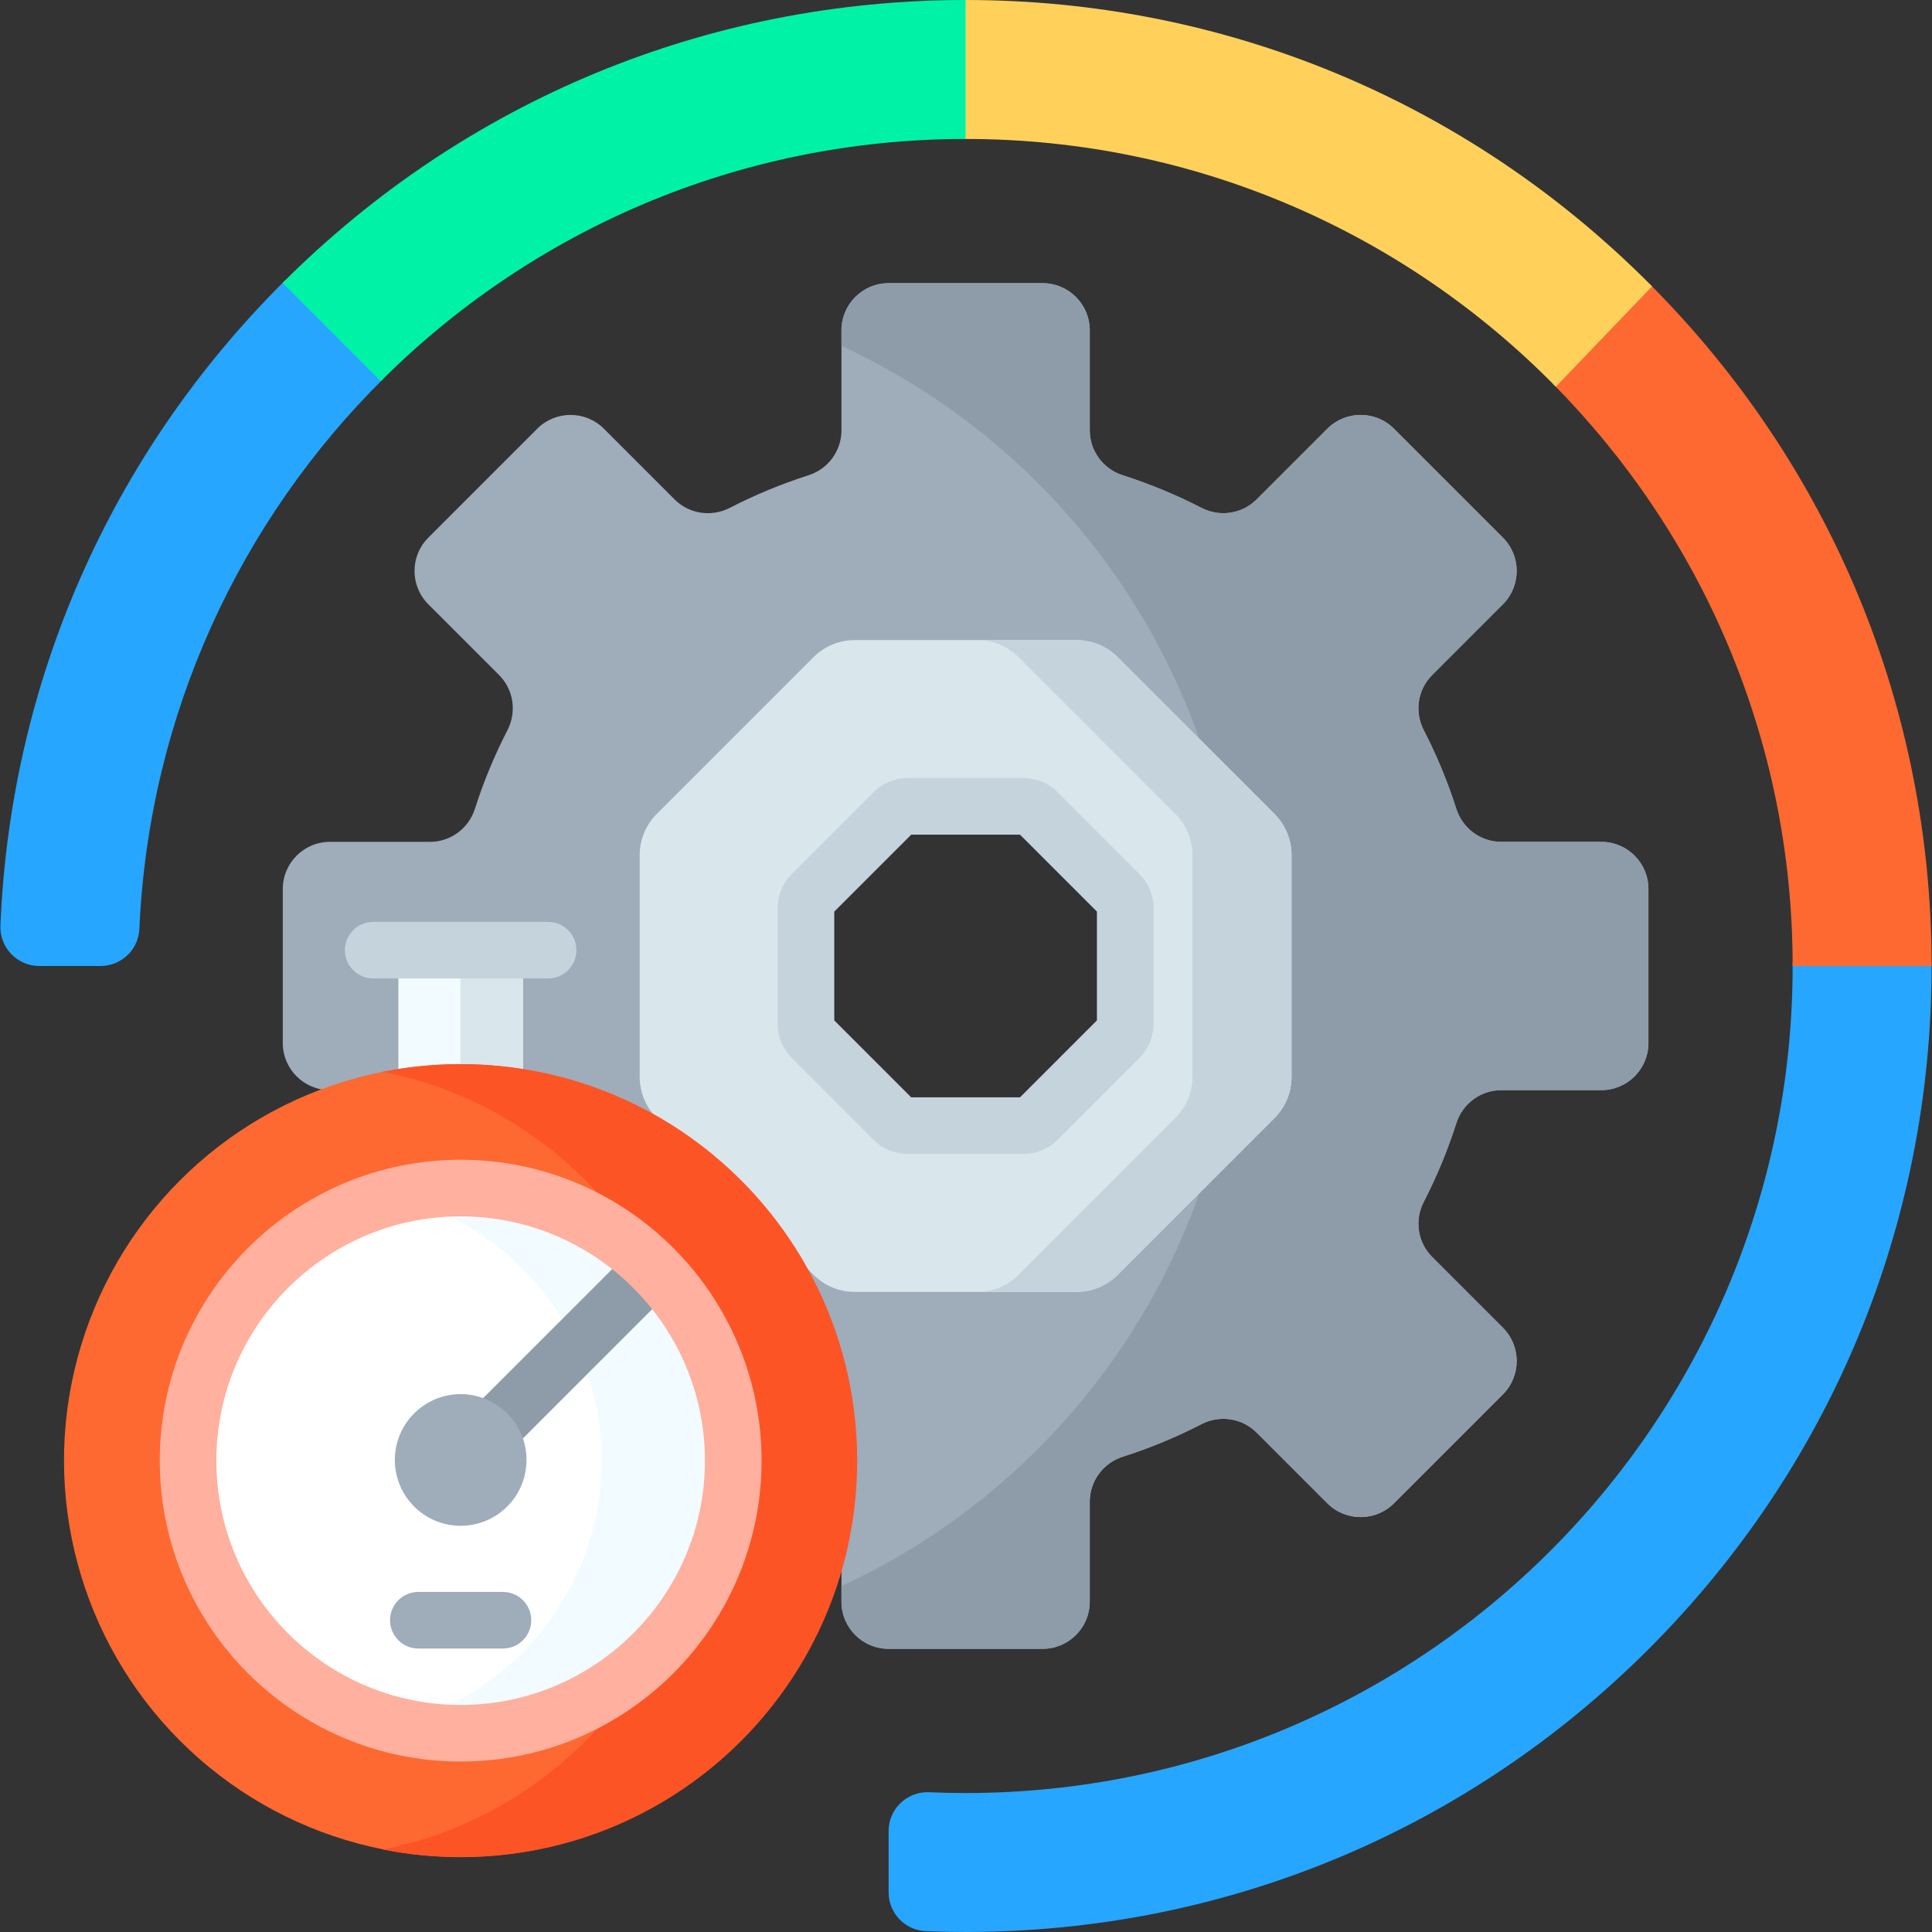 <svg id="Capa_1" enable-background="new 0 0 512 512" height="512" viewBox="0 0 512 512" width="512" xmlns="http://www.w3.org/2000/svg"><rect x="0" y="0" width="512" height="512" fill="#333333" stroke="none"/><g><g fill="#26a6fe"><path d="m475.056 255c.001.334.013.666.013 1 0 121.046-98.128 219.174-219.174 219.174-3.224 0-6.43-.073-9.619-.215-5.875-.261-10.786 4.401-10.786 10.282v16.24c0 5.53 4.364 10.074 9.889 10.301 3.493.143 6.999.217 10.516.217 68.38 0 132.667-26.629 181.019-74.981 48.352-48.351 74.981-112.638 74.981-181.018 0-.334-.011-.666-.012-1z"/><path d="m75.591 74.282c-.237.235-.479.462-.715.698-45.817 45.817-72.129 105.941-74.762 170.298-.239 5.849 4.448 10.722 10.302 10.722h16.239c5.509 0 10.039-4.336 10.283-9.84 2.517-56.965 26.787-108.27 64.695-145.836z"/></g><path d="m437.272 75.347-25.794 26.321c39.296 39.612 63.591 94.127 63.591 154.332h36.826c0-68.209-26.5-132.343-74.623-180.653z" fill="#fd6930"/><g><g><g><path d="m424.355 223.099h-26.504c-5.453 0-10.248-3.546-11.908-8.74-2.312-7.236-5.208-14.21-8.637-20.865-2.5-4.851-1.624-10.752 2.235-14.611l18.737-18.738c4.88-4.88 4.88-12.792 0-17.672l-28.857-28.857c-4.88-4.88-12.792-4.88-17.672 0l-18.737 18.737c-3.859 3.859-9.759 4.736-14.611 2.235-6.655-3.43-13.629-6.326-20.865-8.637-5.194-1.659-8.74-6.455-8.74-11.908v-26.503c0-6.901-5.594-12.496-12.496-12.496h-40.81c-6.901 0-12.496 5.595-12.496 12.496v26.504c0 5.453-3.546 10.248-8.74 11.908-7.236 2.312-14.21 5.208-20.865 8.637-4.852 2.5-10.752 1.624-14.611-2.235l-18.737-18.737c-4.88-4.88-12.792-4.88-17.672 0l-28.857 28.857c-4.88 4.88-4.88 12.792 0 17.672l18.737 18.738c3.859 3.859 4.735 9.759 2.235 14.611-3.43 6.655-6.326 13.629-8.637 20.865-1.659 5.194-6.455 8.74-11.908 8.74h-26.504c-6.901 0-12.496 5.594-12.496 12.496v40.81c0 6.901 5.594 12.496 12.496 12.496h.128c10.806-3.809 22.42-5.89 34.513-5.89 57.389 0 104.078 46.689 104.078 104.079 0 8.789-1.1 17.326-3.161 25.484v11.887c0 6.901 5.595 12.496 12.496 12.496h40.811c6.901 0 12.496-5.595 12.496-12.496v-26.504c0-5.453 3.546-10.248 8.74-11.908 7.236-2.312 14.21-5.208 20.865-8.637 4.851-2.5 10.752-1.624 14.611 2.235l18.737 18.737c4.88 4.88 12.792 4.88 17.672 0l28.857-28.857c4.88-4.88 4.88-12.792 0-17.672l-18.737-18.738c-3.859-3.859-4.736-9.759-2.235-14.611 3.429-6.655 6.326-13.629 8.637-20.865 1.659-5.194 6.455-8.74 11.908-8.74h26.504c6.901 0 12.496-5.594 12.496-12.496v-40.81c0-6.902-5.595-12.497-12.496-12.497zm-126.156 48.291c0 1.366-.543 2.676-1.509 3.642l-21.764 21.764c-.966.966-2.276 1.509-3.642 1.509h-30.779c-1.366 0-2.676-.543-3.642-1.509l-21.765-21.764c-.966-.966-1.509-2.276-1.509-3.642v-30.778c0-1.366.543-2.676 1.509-3.642l21.765-21.764c.966-.966 2.276-1.509 3.642-1.509h30.779c1.366 0 2.676.543 3.642 1.509l21.764 21.764c.966.966 1.509 2.276 1.509 3.642z" fill="#9facba"/><path d="m424.355 223.099h-26.504c-5.453 0-10.248-3.546-11.908-8.74-2.312-7.236-5.208-14.21-8.637-20.865-2.5-4.851-1.624-10.752 2.235-14.611l18.737-18.738c4.88-4.88 4.88-12.792 0-17.672l-28.857-28.857c-4.88-4.88-12.792-4.88-17.672 0l-18.737 18.737c-3.859 3.859-9.759 4.736-14.611 2.235-6.655-3.43-13.629-6.326-20.865-8.637-5.194-1.659-8.74-6.455-8.74-11.908v-26.503c0-6.901-5.594-12.496-12.496-12.496h-40.81c-6.901 0-12.496 5.595-12.496 12.496v4.128c44.08 20.377 78.57 57.964 94.857 104.141l19.89 19.89c2.898 2.898 4.526 6.828 4.526 10.927v58.751c0 4.098-1.628 8.029-4.526 10.927l-19.889 19.889c-16.287 46.177-50.777 83.764-94.857 104.141v4.127c0 6.901 5.595 12.496 12.496 12.496h40.809c6.901 0 12.496-5.595 12.496-12.496v-26.504c0-5.453 3.546-10.248 8.74-11.908 7.236-2.312 14.21-5.208 20.865-8.637 4.851-2.5 10.752-1.624 14.611 2.235l18.737 18.737c4.88 4.88 12.792 4.88 17.672 0l28.857-28.857c4.88-4.88 4.88-12.792 0-17.672l-18.737-18.738c-3.859-3.859-4.736-9.759-2.235-14.611 3.429-6.655 6.326-13.629 8.637-20.865 1.659-5.194 6.455-8.74 11.908-8.74h26.504c6.901 0 12.496-5.594 12.496-12.496v-40.81c0-6.901-5.595-12.496-12.496-12.496z" fill="#8d9ca8"/><path d="m337.741 215.698-41.543-41.544c-2.898-2.898-6.828-4.526-10.927-4.526h-58.751c-4.098 0-8.029 1.628-10.927 4.526l-41.544 41.544c-2.898 2.898-4.526 6.828-4.526 10.927v58.751c0 4.098 1.628 8.029 4.526 10.927l1.571 1.571c14.601 8.796 26.877 21.072 35.673 35.673l4.3 4.3c2.898 2.898 6.828 4.526 10.927 4.526h58.751c4.098 0 8.029-1.628 10.927-4.526l41.543-41.543c2.898-2.898 4.526-6.828 4.526-10.927v-58.751c0-4.1-1.628-8.03-4.526-10.928zm-39.542 55.692c0 1.366-.543 2.676-1.509 3.642l-21.764 21.764c-.966.966-2.276 1.509-3.642 1.509h-30.779c-1.366 0-2.676-.543-3.642-1.509l-21.765-21.764c-.966-.966-1.509-2.276-1.509-3.642v-30.778c0-1.366.543-2.676 1.509-3.642l21.765-21.764c.966-.966 2.276-1.509 3.642-1.509h30.779c1.366 0 2.676.543 3.642 1.509l21.764 21.764c.966.966 1.509 2.276 1.509 3.642z" fill="#d9e7ec"/><path d="m337.74 215.698-41.543-41.544c-2.898-2.898-6.828-4.526-10.927-4.526h-26.267c4.098 0 8.029 1.628 10.927 4.526l41.543 41.544c2.898 2.898 4.526 6.828 4.526 10.927v58.751c0 4.098-1.628 8.029-4.526 10.927l-41.543 41.543c-2.898 2.898-6.828 4.526-10.927 4.526h26.267c4.098 0 8.029-1.628 10.927-4.526l41.543-41.543c2.898-2.898 4.526-6.828 4.526-10.927v-58.751c.001-4.099-1.627-8.029-4.526-10.927z" fill="#c5d3dd"/><g><path d="m271.285 305.805h-30.779c-3.379 0-6.556-1.316-8.945-3.706l-21.765-21.765c-2.389-2.388-3.706-5.565-3.706-8.945v-30.778c0-3.38 1.316-6.558 3.707-8.947l21.763-21.763c2.39-2.39 5.566-3.706 8.945-3.706h30.779c3.379 0 6.556 1.316 8.945 3.706l21.764 21.764c2.389 2.389 3.705 5.566 3.705 8.945v30.78c0 3.38-1.316 6.557-3.705 8.946l-21.764 21.764c-2.388 2.389-5.565 3.705-8.944 3.705zm-29.118-14.312h.01zm-.688-.688h28.833l20.387-20.387v-28.835l-20.387-20.387h-28.833l-20.389 20.389v28.832z" fill="#c5d3dd"/></g></g></g></g><g><path d="m105.576 258.301v26.023c5.376-.86 10.886-1.313 16.5-1.313s11.124.453 16.5 1.313v-26.023z" fill="#f2fbff"/><g><path d="m122 258.301v24.711c.026 0 .051-.001.077-.001 5.614 0 11.124.453 16.5 1.313v-26.023z" fill="#d9e7ec"/></g><g><path d="m145.256 259.301h-46.359c-4.142 0-7.5-3.358-7.5-7.5s3.358-7.5 7.5-7.5h46.358c4.142 0 7.5 3.358 7.5 7.5s-3.357 7.5-7.499 7.5z" fill="#c5d3dd"/></g><g><g><ellipse cx="122.077" cy="387.09" fill="#fd6930" rx="105.078" ry="105.078" transform="matrix(.707 -.707 .707 .707 -237.958 199.697)"/></g><g><path d="m122.077 282.011c-7.052 0-13.941.7-20.604 2.025 22.302 4.434 42.051 15.935 56.841 32.058 25.797 13.221 43.504 40.071 43.504 70.996s-17.707 57.774-43.504 70.995c-14.79 16.123-34.54 27.624-56.841 32.058 6.663 1.325 13.551 2.025 20.604 2.025 58.033 0 105.078-47.045 105.078-105.078 0-58.034-47.045-105.079-105.078-105.079z" fill="#fd5426"/></g><g><ellipse cx="122.077" cy="387.09" fill="#fff" rx="72.241" ry="72.241" transform="matrix(.707 -.707 .707 .707 -237.958 199.697)"/></g><g><path d="m122.077 314.848c-6.016 0-11.858.751-17.449 2.143 31.43 7.826 54.793 36.28 54.793 70.098s-23.362 62.272-54.793 70.098c5.591 1.392 11.433 2.143 17.449 2.143 39.834 0 72.241-32.407 72.241-72.241 0-39.833-32.407-72.241-72.241-72.241z" fill="#f2fbff"/></g><path d="m137.722 382.051 35.809-35.809c-3.122-3.925-6.681-7.484-10.607-10.606l-35.809 35.809c5.018 1.619 8.986 5.587 10.607 10.606z" fill="#8d9ca8"/><g><path d="m122.077 466.831c-43.97 0-79.742-35.772-79.742-79.741 0-43.97 35.772-79.742 79.742-79.742 43.969 0 79.741 35.772 79.741 79.742 0 43.969-35.772 79.741-79.741 79.741zm0-144.483c-35.699 0-64.742 29.043-64.742 64.742 0 35.698 29.043 64.741 64.742 64.741 35.698 0 64.741-29.043 64.741-64.741 0-35.699-29.043-64.742-64.741-64.742z" fill="#ffb09e"/></g><g><path d="m133.282 436.875h-22.411c-4.142 0-7.5-3.358-7.5-7.5s3.358-7.5 7.5-7.5h22.411c4.142 0 7.5 3.358 7.5 7.5s-3.358 7.5-7.5 7.5z" fill="#9facba"/></g><g><ellipse cx="122.077" cy="387.09" fill="#9facba" rx="17.443" ry="17.443" transform="matrix(.231 -.973 .973 .231 -282.756 416.268)"/></g></g></g><g><path d="m255.329 36.833c.189 0 .377-.007.566-.007 61.262 0 116.644 25.145 156.415 65.665l25.5-26.592c-.301-.304-.593-.615-.896-.918-48.352-48.352-112.639-74.981-181.019-74.981-.189 0-.377.006-.566.007z" fill="#ffd15b"/></g><g><path d="m255.895 0c-68.38 0-132.668 26.629-181.019 74.981l26.04 26.04c39.663-39.663 94.456-64.195 154.98-64.195v-36.826z" fill="#00f2a6"/></g></g></svg>